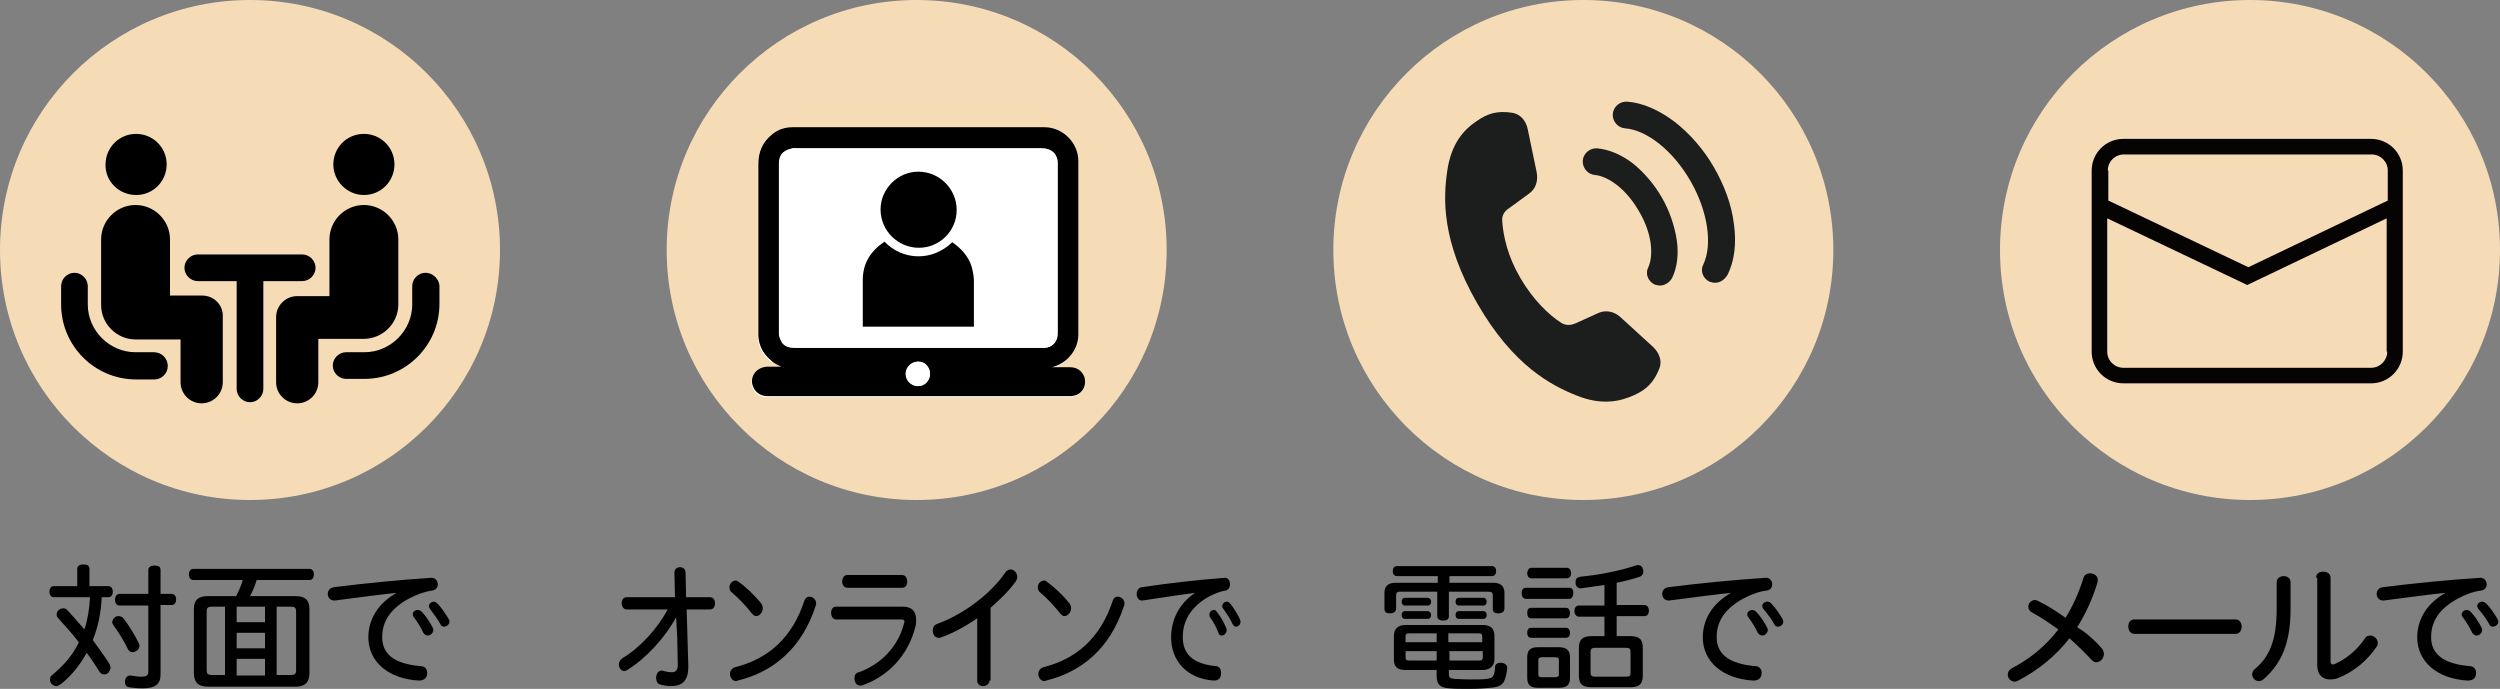 <?xml version="1.0" encoding="utf-8"?>
<!-- Generator: Adobe Illustrator 26.0.1, SVG Export Plug-In . SVG Version: 6.00 Build 0)  -->
<svg version="1.1" id="レイヤー_1" xmlns="http://www.w3.org/2000/svg" xmlns:xlink="http://www.w3.org/1999/xlink" x="0px"
	 y="0px" viewBox="0 0 450 124" style="enable-background:new 0 0 450 124;" xml:space="preserve">
<rect x="0" y="0" width="450" height="124" fill="#808080" stroke="none"/>
<style type="text/css">
	.st0{fill:#F6DBB7;}
	.st1{fill:#060303;}
	.st2{fill:#1C1D1D;}
	.st3{fill:#FFFFFF;}
</style>
<circle class="st0" cx="45" cy="45" r="45"/>
<circle class="st0" cx="165" cy="45" r="45"/>
<circle class="st0" cx="285" cy="45" r="45"/>
<circle class="st0" cx="405" cy="45" r="45"/>
<g>
	<path d="M13.9,102.4c0-0.5,0.4-0.8,1.1-0.8s1.1,0.2,1.1,0.8v3.1h3.4c0.5,0,0.8,0.4,0.8,1c0,0.6-0.3,1-0.8,1h-1.2
		c-0.1,2.6-0.6,5.3-1.6,7.7c1.1,1.5,2.1,2.9,3,4.3c0.1,0.2,0.2,0.5,0.2,0.7c0,0.3-0.2,0.6-0.4,0.9c-0.2,0.2-0.5,0.3-0.7,0.3
		c-0.4,0-0.7-0.2-0.9-0.5c-0.6-1-1.4-2.2-2.3-3.4c0,0.1,0,0.1-0.1,0.2c-1.2,2.1-2.7,4-4.5,5.4c-0.3,0.2-0.6,0.4-0.9,0.4
		c-0.2,0-0.5-0.1-0.8-0.4c-0.2-0.2-0.3-0.5-0.3-0.8c0-0.3,0.1-0.6,0.4-0.8c1.8-1.5,3.4-3.2,4.5-5.3c0.1-0.2,0.2-0.4,0.3-0.6
		c-1.2-1.5-2.5-3-3.7-4.3c-0.2-0.2-0.3-0.4-0.3-0.7c0-0.3,0.1-0.6,0.4-0.8c0.2-0.2,0.5-0.3,0.8-0.3s0.5,0.1,0.7,0.3
		c1,1.1,2,2.2,3.1,3.5c0.6-1.8,0.9-3.8,1-5.8H9.7c-0.5,0-0.8-0.4-0.8-1c0-0.6,0.3-1,0.8-1h4.2V102.4z M21.4,110.9
		c0.3,0,0.7,0.2,0.9,0.5c1,1.3,2,3,2.7,4.4c0.1,0.2,0.1,0.4,0.1,0.5c0,0.3-0.2,0.7-0.6,0.9c-0.2,0.1-0.4,0.2-0.6,0.2
		c-0.4,0-0.7-0.2-0.9-0.6c-0.6-1.3-1.6-2.9-2.6-4.3c-0.1-0.2-0.2-0.3-0.2-0.5c0-0.3,0.2-0.7,0.5-0.9
		C20.9,110.9,21.2,110.9,21.4,110.9z M28.9,121.4c0,1.7-0.9,2.5-3.2,2.5c-1,0-1.9-0.1-2.5-0.2c-0.5-0.1-0.7-0.4-0.7-0.9
		c0-0.1,0-0.2,0-0.3c0.1-0.6,0.5-0.9,0.9-0.9c0.1,0,0.1,0,0.2,0c0.6,0.1,1.2,0.2,1.8,0.2c1,0,1.3-0.2,1.3-0.9V109h-5.2
		c-0.5,0-0.8-0.5-0.8-1c0-0.6,0.3-1.1,0.8-1.1h5.2v-4.3c0-0.5,0.4-0.8,1.1-0.8c0.7,0,1.1,0.2,1.1,0.8v4.3h2c0.5,0,0.8,0.4,0.8,1
		c0,0.6-0.3,1-0.8,1h-2V121.4z"/>
	<path d="M42.5,107.3c0.5-0.9,0.9-1.9,1.2-2.9h-8.9c-0.5,0-0.8-0.4-0.8-1c0-0.6,0.3-1,0.8-1h20.9c0.5,0,0.8,0.4,0.8,1
		c0,0.6-0.3,1-0.8,1h-9.5c-0.3,1-0.7,2-1.2,2.9h8.2c1.7,0,2.5,0.7,2.5,2.3v11.6c0,1.7-0.9,2.4-2.5,2.4H37.4c-1.7,0-2.5-0.8-2.5-2.4
		v-11.6c0-1.6,0.8-2.3,2.5-2.3H42.5z M40.5,109.2h-2.3c-0.8,0-1,0.2-1,0.9v10.5c0,0.7,0.2,0.9,1,0.9h2.3V109.2z M47.7,112v-2.8h-5.1
		v2.8H47.7z M42.6,113.9v2.8h5.1v-2.8H42.6z M42.6,118.6v3h5.1v-3H42.6z M52.3,121.5c0.8,0,1-0.2,1-0.9v-10.5c0-0.7-0.2-0.9-1-0.9
		h-2.5v12.3H52.3z"/>
	<path d="M71.5,106.7c-2.9,0.3-6.7,0.8-11.3,1.4c-0.8,0-1.2-0.6-1.2-1.2c0-0.5,0.3-1.1,1.1-1.2c5.5-0.7,11.5-1.3,17.6-1.7
		c0.7,0,1.1,0.6,1.1,1.2c0,0.5-0.3,1-1,1.1c-1.4,0.2-2.8,0.7-4.3,1.5c-3.6,2-4.7,4.4-4.7,6.9c0,3,2.1,4.8,6.9,5.2
		c0.8,0,1.2,0.6,1.2,1.2c0,0.9-0.5,1.4-1.5,1.4c-5.5-0.3-9.1-3.4-9.1-7.8c0-2.8,1.4-6,5.3-8.1L71.5,106.7z M75.9,110.1
		c0.7,0.7,1.5,1.9,2,2.9c0.1,0.2,0.1,0.3,0.1,0.4c0,0.5-0.5,1-1,1c-0.3,0-0.6-0.2-0.8-0.5c-0.4-0.9-1.1-2-1.7-2.8
		c-0.1-0.1-0.2-0.3-0.2-0.5c0-0.5,0.4-0.8,0.9-0.8C75.5,109.8,75.7,109.9,75.9,110.1z M78.7,108.6c0.7,0.7,1.6,2,2.1,2.9
		c0.1,0.1,0.1,0.3,0.1,0.4c0,0.5-0.5,0.9-1,0.9c-0.2,0-0.5-0.1-0.6-0.4c-0.5-0.9-1.3-2-1.9-2.8c-0.1-0.2-0.2-0.3-0.2-0.5
		c0-0.4,0.4-0.8,0.9-0.8C78.2,108.3,78.5,108.4,78.7,108.6z"/>
</g>
<g>
	<path d="M260.9,104.9h7.9c1.3,0,2,0.6,2,1.8v2.8c0,0.6-0.4,0.9-1.1,0.9c-0.7,0-1-0.2-1-0.9v-2.4c0-0.4-0.2-0.6-0.8-0.6h-7.1v4.4
		c0,0.6-0.4,0.8-1,0.8c-0.6,0-1.1-0.2-1.1-0.8v-4.4H252c-0.5,0-0.7,0.2-0.7,0.6v2.4c0,0.6-0.4,0.9-1.1,0.9c-0.7,0-1-0.2-1-0.9v-2.8
		c0-1.2,0.7-1.8,2-1.8h7.6v-1.2h-7.3c-0.5,0-0.8-0.3-0.8-0.9c0-0.6,0.3-0.9,0.8-0.9h17c0.5,0,0.8,0.3,0.8,0.9c0,0.6-0.3,0.9-0.8,0.9
		h-7.6V104.9z M260.8,121.3c0,0.6,0.1,0.8,1,0.9c0.7,0,1.6,0.1,2.7,0.1c1.4,0,2.3,0,3.1-0.1c0.8-0.1,1.1-0.3,1.2-0.6
		c0.2-0.4,0.3-0.8,0.3-1.5c0-0.5,0.4-0.8,1-0.8c0,0,0.1,0,0.2,0c0.6,0.1,1,0.4,1,0.9c0,0,0,0.1,0,0.1c-0.1,1-0.3,1.8-0.6,2.4
		c-0.4,0.7-1.1,1-2.4,1.1c-1,0.1-2.2,0.2-3.9,0.2c-1.4,0-2.6,0-3.5-0.1c-1.8-0.1-2.3-0.8-2.3-2.3v-1H253c-1.5,0-2.1-0.6-2.1-1.9
		v-4.2c0-1.3,0.7-2,2.1-2h13.9c1.4,0,2.1,0.6,2.1,2v4.1c0,1.3-0.8,2-2.2,2h-6V121.3z M252.9,109c-0.4,0-0.6-0.3-0.6-0.7
		c0-0.4,0.2-0.7,0.6-0.7h4.1c0.3,0,0.6,0.3,0.6,0.7c0,0.4-0.2,0.7-0.6,0.7H252.9z M252.9,111.4c-0.4,0-0.6-0.3-0.6-0.7
		c0-0.4,0.2-0.7,0.6-0.7h4.1c0.3,0,0.6,0.3,0.6,0.7c0,0.4-0.2,0.7-0.6,0.7H252.9z M258.6,114h-4.9c-0.5,0-0.7,0.1-0.7,0.6v1h5.6V114
		z M258.6,117.2H253v1.1c0,0.5,0.2,0.6,0.7,0.6h4.9V117.2z M266.8,115.6v-1c0-0.5-0.2-0.6-0.7-0.6h-5.4v1.6H266.8z M266.2,118.9
		c0.5,0,0.7-0.1,0.7-0.6v-1.1h-6v1.7H266.2z M262.6,109c-0.4,0-0.6-0.3-0.6-0.7c0-0.4,0.2-0.7,0.6-0.7h4.4c0.4,0,0.6,0.3,0.6,0.7
		c0,0.4-0.2,0.7-0.6,0.7H262.6z M262.6,111.4c-0.4,0-0.6-0.3-0.6-0.7c0-0.4,0.2-0.7,0.6-0.7h4.4c0.4,0,0.6,0.3,0.6,0.7
		c0,0.4-0.2,0.7-0.6,0.7H262.6z"/>
	<path d="M274.7,107.8c-0.5,0-0.8-0.4-0.8-1s0.2-1,0.8-1h7.8c0.5,0,0.7,0.4,0.7,1c0,0.5-0.3,1-0.7,1H274.7z M275.6,104.1
		c-0.4,0-0.7-0.4-0.7-0.9c0-0.5,0.3-1,0.7-1h6.4c0.5,0,0.8,0.4,0.8,1c0,0.5-0.3,0.9-0.8,0.9H275.6z M275.6,111.3
		c-0.5,0-0.7-0.4-0.7-1c0-0.5,0.2-0.9,0.7-0.9h6.3c0.4,0,0.7,0.4,0.7,0.9c0,0.5-0.2,1-0.7,1H275.6z M275.6,114.8
		c-0.5,0-0.7-0.4-0.7-0.9s0.2-0.9,0.7-0.9h6.3c0.4,0,0.7,0.4,0.7,0.9c0,0.5-0.2,0.9-0.7,0.9H275.6z M282.6,122c0,1.3-0.6,1.8-2,1.8
		h-3.8c-1.3,0-1.9-0.5-1.9-1.8v-3.7c0-1.3,0.6-1.8,1.9-1.8h3.8c1.3,0,2,0.5,2,1.8V122z M277.6,118.3c-0.4,0-0.7,0.1-0.7,0.5v2.6
		c0,0.4,0.2,0.5,0.7,0.5h2.3c0.4,0,0.7-0.1,0.7-0.5v-2.6c0-0.4-0.2-0.5-0.7-0.5H277.6z M288.8,105.3c-1.4,0.2-2.9,0.4-4.2,0.6
		c0,0-0.1,0-0.1,0c-0.5,0-0.9-0.4-0.9-1c0,0,0-0.1,0-0.2c0-0.5,0.3-0.8,0.9-0.9c3.2-0.3,6.9-1,9.9-2c0.2,0,0.3-0.1,0.4-0.1
		c0.4,0,0.8,0.2,0.9,0.7c0.1,0.2,0.1,0.3,0.1,0.5c0,0.4-0.2,0.7-0.6,0.9c-1.2,0.4-2.7,0.8-4.2,1.1v4h5c0.5,0,0.8,0.5,0.8,1
		c0,0.6-0.3,1-0.8,1h-5v3.6h2.4c1.6,0,2.3,0.5,2.3,2.1v5c0,1.6-0.7,2.1-2.3,2.1h-6.9c-1.6,0-2.3-0.5-2.3-2.1v-5
		c0-1.5,0.7-2.1,2.3-2.1h2.3V111h-4.6c-0.5,0-0.8-0.5-0.8-1c0-0.6,0.3-1,0.8-1h4.6V105.3z M292.7,121.8c0.6,0,0.8-0.1,0.8-0.7v-3.8
		c0-0.5-0.2-0.7-0.8-0.7h-5.6c-0.5,0-0.8,0.2-0.8,0.7v3.8c0,0.5,0.2,0.7,0.8,0.7H292.7z"/>
	<path d="M311.7,106.7c-2.9,0.3-6.7,0.8-11.3,1.4c-0.8,0-1.2-0.6-1.2-1.2c0-0.5,0.3-1.1,1.1-1.2c5.5-0.7,11.5-1.3,17.6-1.7
		c0.7,0,1.1,0.6,1.1,1.2c0,0.5-0.3,1-1,1.1c-1.5,0.2-2.8,0.7-4.3,1.5c-3.6,2-4.7,4.4-4.7,6.9c0,3,2.2,4.8,6.9,5.2
		c0.8,0,1.2,0.6,1.2,1.2c0,0.9-0.5,1.4-1.5,1.4c-5.5-0.3-9.1-3.4-9.1-7.8c0-2.8,1.4-6,5.3-8.1L311.7,106.7z M316.1,110.1
		c0.7,0.7,1.5,1.9,2,2.9c0.1,0.2,0.1,0.3,0.1,0.4c0,0.5-0.5,1-1,1c-0.3,0-0.6-0.2-0.8-0.5c-0.4-0.9-1.1-2-1.7-2.8
		c-0.1-0.1-0.2-0.3-0.2-0.5c0-0.5,0.5-0.8,0.9-0.8C315.6,109.8,315.9,109.9,316.1,110.1z M318.8,108.6c0.7,0.7,1.6,2,2.1,2.9
		c0,0.1,0.1,0.3,0.1,0.4c0,0.5-0.5,0.9-1,0.9c-0.2,0-0.5-0.1-0.6-0.4c-0.5-0.9-1.3-2-2-2.8c-0.1-0.2-0.2-0.3-0.2-0.5
		c0-0.4,0.4-0.8,0.9-0.8C318.4,108.3,318.6,108.4,318.8,108.6z"/>
</g>
<g>
	<path d="M378.4,116.8c0.2,0.3,0.3,0.6,0.3,0.9c0,0.8-0.6,1.5-1.4,1.5c-0.2,0-0.5-0.1-0.8-0.4c-1.1-1.2-2.5-2.6-4-3.9
		c-2.5,3.2-5.6,5.7-9.2,7.6c-0.2,0.1-0.5,0.2-0.6,0.2c-0.8,0-1.3-0.6-1.3-1.3c0-0.4,0.2-0.8,0.7-1.1c3.3-1.7,6.1-4,8.4-7
		c-1.7-1.2-3.3-2.3-4.8-3.1c-0.4-0.2-0.6-0.6-0.6-1c0-0.6,0.5-1.2,1.2-1.2c0.2,0,0.4,0.1,0.6,0.2c1.5,0.7,3.2,1.8,4.9,3
		c1.3-2.1,2.4-4.5,3.2-7.1c0.2-0.7,0.7-0.9,1.2-0.9c0.8,0,1.4,0.5,1.4,1.2c0,0.2,0,0.3-0.1,0.6c-0.9,2.9-2.1,5.5-3.6,7.9
		C375.7,114,377.2,115.4,378.4,116.8z"/>
	<path d="M384.2,114.1c-0.7,0-1.1-0.6-1.1-1.3s0.3-1.3,1.1-1.3h18.2c0.7,0,1.1,0.6,1.1,1.3s-0.4,1.3-1.1,1.3H384.2z"/>
	<path d="M412.3,109.7c0,6.1-1.7,9.8-4.8,12.5c-0.3,0.3-0.6,0.4-0.9,0.4c-0.7,0-1.2-0.6-1.2-1.2c0-0.3,0.1-0.7,0.5-1
		c2.5-2.1,3.9-5,3.9-10.7v-4.9c0-0.7,0.6-1.1,1.3-1.1c0.6,0,1.2,0.4,1.2,1.1V109.7z M416.9,104c0-0.8,0.6-1.1,1.3-1.1
		c0.6,0,1.3,0.3,1.3,1.1v15c0,0.4,0.1,0.6,0.4,0.6c0.1,0,0.3,0,0.4-0.1c1.9-0.8,4-2.5,5.4-4.6c0.2-0.4,0.6-0.5,1-0.5
		c0.6,0,1.3,0.6,1.3,1.3c0,0.2,0,0.5-0.2,0.7c-1.7,2.5-4,4.4-6.6,5.5c-0.6,0.3-1.2,0.4-1.8,0.4c-1.4,0-2.3-0.9-2.3-2.6V104z"/>
	<path d="M440.3,106.7c-2.9,0.3-6.7,0.8-11.3,1.4c-0.8,0-1.2-0.6-1.2-1.2c0-0.5,0.3-1.1,1.1-1.2c5.5-0.7,11.5-1.3,17.6-1.7
		c0.7,0,1.1,0.6,1.1,1.2c0,0.5-0.3,1-1,1.1c-1.5,0.2-2.8,0.7-4.3,1.5c-3.6,2-4.7,4.4-4.7,6.9c0,3,2.2,4.8,6.9,5.2
		c0.8,0,1.2,0.6,1.2,1.2c0,0.9-0.5,1.4-1.5,1.4c-5.5-0.3-9.1-3.4-9.1-7.8c0-2.8,1.4-6,5.3-8.1L440.3,106.7z M444.7,110.1
		c0.7,0.7,1.5,1.9,2,2.9c0.1,0.2,0.1,0.3,0.1,0.4c0,0.5-0.5,1-1,1c-0.3,0-0.6-0.2-0.8-0.5c-0.4-0.9-1.1-2-1.7-2.8
		c-0.1-0.1-0.2-0.3-0.2-0.5c0-0.5,0.5-0.8,0.9-0.8C444.3,109.8,444.5,109.9,444.7,110.1z M447.5,108.6c0.7,0.7,1.6,2,2.1,2.9
		c0,0.1,0.1,0.3,0.1,0.4c0,0.5-0.5,0.9-1,0.9c-0.2,0-0.5-0.1-0.6-0.4c-0.5-0.9-1.3-2-2-2.8c-0.1-0.2-0.2-0.3-0.2-0.5
		c0-0.4,0.4-0.8,0.9-0.8C447,108.3,447.2,108.4,447.5,108.6z"/>
</g>
<g>
	<path d="M121.7,111.1c-2,3.7-5.4,7.4-8.8,9.5c-0.2,0.1-0.4,0.2-0.5,0.2c-0.6,0-1-0.6-1-1.2c0-0.4,0.2-0.8,0.6-1.1
		c3.2-1.9,6.3-5.3,8.2-8.8h-7.4c-0.6,0-0.9-0.6-0.9-1.1c0-0.6,0.3-1.1,0.9-1.1h8.7l-0.1-4.4c0-0.7,0.5-1,1-1s1,0.3,1,1l0.1,4.4h4.3
		c0.6,0,0.9,0.5,0.9,1.1c0,0.6-0.3,1.1-0.9,1.1h-4.2l0.3,10.3c0,2.5-1.1,3.5-3.1,3.5c-0.7,0-1.3-0.1-2-0.3c-0.5-0.1-0.7-0.7-0.7-1.2
		c0-0.7,0.4-1.3,1-1.3c0.1,0,0.2,0,0.4,0.1c0.4,0.1,0.9,0.2,1.4,0.2c0.7,0,1.1-0.3,1.1-1.3l-0.1-5.1L121.7,111.1z"/>
	<path d="M132.9,104.7c1.3,0.9,2.9,2.4,4.1,3.9c0.2,0.3,0.3,0.6,0.3,0.9c0,0.7-0.6,1.4-1.2,1.4c-0.3,0-0.5-0.2-0.7-0.4
		c-1-1.3-2.5-2.9-3.6-3.8c-0.4-0.3-0.5-0.6-0.5-1c0-0.6,0.5-1.2,1.1-1.2C132.5,104.5,132.7,104.5,132.9,104.7z M132.5,122.6
		c-0.7,0-1.1-0.7-1.1-1.3c0-0.5,0.3-1,0.9-1.2c6-1.5,10.3-5.3,12.5-12c0.2-0.5,0.5-0.7,0.9-0.7c0.6,0,1.2,0.5,1.2,1.2
		c0,0.2,0,0.4-0.1,0.5c-2.4,7.4-7.4,11.8-14,13.4C132.8,122.5,132.6,122.6,132.5,122.6z"/>
	<path d="M150.5,111.5c-0.6,0-0.9-0.6-0.9-1.2c0-0.6,0.3-1.1,0.9-1.1h12c1.6,0,2.4,0.8,2.4,2.3c0,0.3,0,0.8-0.1,1.2
		c-1.3,5.3-5,9.1-9.7,10.7c-0.1,0-0.2,0-0.3,0c-0.6,0-1-0.6-1-1.3c0-0.5,0.2-1,0.8-1.1c3.9-1.4,7-4.5,8.1-8.7c0-0.1,0.1-0.2,0.1-0.4
		c0-0.3-0.2-0.4-0.6-0.4H150.5z M152.5,105.8c-0.6,0-0.9-0.6-0.9-1.1c0-0.6,0.3-1.2,0.9-1.2h9.9c0.6,0,0.9,0.6,0.9,1.2
		c0,0.6-0.3,1.1-0.9,1.1H152.5z"/>
	<path d="M178.1,122.5c0,0.6-0.6,1-1.1,1c-0.6,0-1.1-0.3-1.1-1v-11.2c-2.2,1.5-4.4,2.7-6.7,3.5c-0.1,0-0.2,0-0.3,0
		c-0.6,0-1-0.6-1-1.3c0-0.5,0.2-1,0.8-1.2c4.4-1.6,9.4-5.1,12.3-9.3c0.2-0.3,0.6-0.5,0.9-0.5c0.6,0,1.2,0.6,1.2,1.3
		c0,0.3-0.1,0.6-0.3,0.9c-1.3,1.8-2.9,3.3-4.5,4.7V122.5z"/>
	<path d="M188.4,104.7c1.3,0.9,2.9,2.4,4.1,3.9c0.2,0.3,0.3,0.6,0.3,0.9c0,0.7-0.6,1.4-1.2,1.4c-0.3,0-0.5-0.2-0.7-0.4
		c-1-1.3-2.5-2.9-3.6-3.8c-0.4-0.3-0.5-0.6-0.5-1c0-0.6,0.5-1.2,1.1-1.2C188.1,104.5,188.3,104.5,188.4,104.7z M188,122.6
		c-0.7,0-1.1-0.7-1.1-1.3c0-0.5,0.3-1,0.9-1.2c6-1.5,10.3-5.3,12.5-12c0.2-0.5,0.5-0.7,0.9-0.7c0.6,0,1.2,0.5,1.2,1.2
		c0,0.2,0,0.4-0.1,0.5c-2.4,7.4-7.4,11.8-14,13.4C188.3,122.5,188.2,122.6,188,122.6z"/>
	<path d="M215.3,106.7c-2.5,0.3-5.7,0.8-9.7,1.4c-0.7,0-1-0.6-1-1.2c0-0.5,0.3-1.1,0.9-1.2c4.7-0.7,9.8-1.3,15-1.7
		c0.6,0,0.9,0.6,0.9,1.2c0,0.5-0.3,1-0.8,1.1c-1.2,0.2-2.4,0.7-3.7,1.5c-3,2-4,4.4-4,6.9c0,3,1.8,4.8,5.9,5.2c0.7,0,1,0.6,1,1.2
		c0,0.9-0.4,1.4-1.3,1.4c-4.7-0.3-7.7-3.4-7.7-7.8c0-2.8,1.2-6,4.5-8.1L215.3,106.7z M219,110.1c0.6,0.7,1.3,1.9,1.7,2.9
		c0.1,0.2,0.1,0.3,0.1,0.4c0,0.5-0.4,1-0.9,1c-0.3,0-0.5-0.2-0.6-0.5c-0.3-0.9-0.9-2-1.5-2.8c-0.1-0.1-0.1-0.3-0.1-0.5
		c0-0.5,0.4-0.8,0.8-0.8C218.7,109.8,218.9,109.9,219,110.1z M221.4,108.6c0.6,0.7,1.4,2,1.8,2.9c0,0.1,0.1,0.3,0.1,0.4
		c0,0.5-0.4,0.9-0.8,0.9c-0.2,0-0.4-0.1-0.6-0.4c-0.4-0.9-1.1-2-1.7-2.8c-0.1-0.2-0.2-0.3-0.2-0.5c0-0.4,0.4-0.8,0.8-0.8
		C221,108.3,221.2,108.4,221.4,108.6z"/>
</g>
<path class="st1" d="M432.5,41L432.5,41l0-10.3c0-3.2-2.6-5.7-5.7-5.7h-44.6c-3.2,0-5.7,2.6-5.7,5.7v32.6c0,3.2,2.6,5.7,5.7,5.7
	h44.6c3.2,0,5.7-2.6,5.7-5.7v-0.5h0V41z M379.4,30.7c0-1.6,1.3-2.9,2.9-2.9h44.6c1.6,0,2.9,1.3,2.9,2.9v5.4l-25.1,12l-25.2-12V30.7z
	 M429.7,63.3c0,1.6-1.3,2.9-2.9,2.9h-44.6c-1.6,0-2.9-1.3-2.9-2.9v-24l25.2,12l25.1-12V41h0v21.7h0V63.3z"/>
<g>
	<path d="M54.4,50.6c1.3,0,2.4-1.1,2.4-2.4c0-1.3-1.1-2.4-2.4-2.4H35.6c-1.3,0-2.4,1.1-2.4,2.4c0,1.3,1.1,2.4,2.4,2.4h7
		c0,0.1,0,0.1,0,0.2V70c0,1.3,1.1,2.4,2.4,2.4c1.3,0,2.4-1.1,2.4-2.4V50.8c0-0.1,0-0.1,0-0.2H54.4z"/>
	<path d="M65.5,35.1c3.1,0,5.5-2.5,5.5-5.5c0-3.1-2.5-5.5-5.5-5.5c-3.1,0-5.5,2.5-5.5,5.5C60,32.6,62.5,35.1,65.5,35.1z"/>
	<path d="M71.7,54.8V43.1c0-3.4-2.8-6.2-6.2-6.2c-3.4,0-6.2,2.8-6.2,6.2v10.2h-5.8c-2.1,0-3.8,1.7-3.8,3.8v11.7
		c0,2.1,1.7,3.8,3.8,3.8c2.1,0,3.8-1.7,3.8-3.8V61h8.1C68.9,61,71.7,58.2,71.7,54.8z"/>
	<path d="M76.6,49.1c-1.3,0-2.4,1.1-2.4,2.4v3.3c0,4.7-3.9,8.6-8.6,8.6h-3.3c-1.3,0-2.4,1.1-2.4,2.4c0,1.3,1.1,2.4,2.4,2.4h3.3
		c7.4,0,13.5-6,13.5-13.5v-3.3C79,50.2,77.9,49.1,76.6,49.1z"/>
	<path d="M27.7,63.4h-3.3c-4.7,0-8.6-3.9-8.6-8.6v-3.3c0-1.3-1.1-2.4-2.4-2.4c-1.3,0-2.4,1.1-2.4,2.4v3.3c0,7.4,6,13.5,13.5,13.5
		h3.3c1.3,0,2.4-1.1,2.4-2.4C30.2,64.5,29.1,63.4,27.7,63.4z"/>
	<path d="M24.5,35.1c3.1,0,5.5-2.5,5.5-5.5c0-3.1-2.5-5.5-5.5-5.5c-3.1,0-5.5,2.5-5.5,5.5C18.9,32.6,21.4,35.1,24.5,35.1z"/>
	<path d="M36.4,53.2h-5.8V43.1c0-3.4-2.8-6.2-6.2-6.2c-3.4,0-6.2,2.8-6.2,6.2v11.8c0,3.4,2.8,6.2,6.2,6.2h8.1v7.7
		c0,2.1,1.7,3.8,3.8,3.8c2.1,0,3.8-1.7,3.8-3.8V57C40.2,54.9,38.5,53.2,36.4,53.2z"/>
</g>
<g>
	<g>
		<path class="st2" d="M291.7,57.1c-1.2-1.1-2.7-1.3-3.9-0.8l-4.2,1.9c-0.9,0.4-1.8,0.4-2.6-0.1c-2.3-1.5-5-4.1-7.3-8
			c-2.3-3.9-3.1-7.5-3.3-10.3c-0.1-1,0.4-1.8,1.2-2.3l3.7-2.7c1.1-0.8,1.6-2.2,1.3-3.8l-1.6-7.7c-0.3-1.6-1.4-2.8-2.8-3
			c-2.7-0.4-4.4,0.1-6.4,1.5c-2.4,1.6-4.6,4.1-5.3,9c-0.7,4.8-1.1,12.5,5.4,23.8s13.4,14.8,17.9,16.6c4.5,1.8,7.8,1.1,10.4-0.1
			c2.2-1,3.5-2.3,4.5-4.8c0.5-1.3,0-2.8-1.2-3.9L291.7,57.1z"/>
	</g>
	<g>
		<path class="st2" d="M298.8,51.4c-0.3,0-0.7-0.1-1-0.2c-1.2-0.6-1.7-2-1.1-3.1c0.9-2,0.8-5.9-1.7-10.1c-2.4-4.2-5.7-6.3-7.9-6.5
			c-1.3-0.1-2.3-1.3-2.2-2.6c0.1-1.3,1.3-2.3,2.6-2.2c2.1,0.2,4.3,1.1,6.4,2.7c2,1.6,3.8,3.7,5.2,6.1c1.4,2.4,2.3,5.1,2.7,7.6
			c0.4,2.6,0.1,5-0.8,6.9C300.5,50.9,299.6,51.4,298.8,51.4z"/>
	</g>
	<g>
		<path class="st2" d="M308.7,50.9c-0.3,0-0.7-0.1-1-0.2c-1.2-0.6-1.7-2-1.1-3.1c1.7-3.6,0.8-9.6-2.3-15c-3.1-5.4-7.8-9.2-11.8-9.5
			c-1.3-0.1-2.3-1.3-2.2-2.6c0.1-1.3,1.3-2.3,2.6-2.2c2.8,0.2,5.7,1.5,8.5,3.6c2.7,2.1,5.2,4.9,7.1,8.2c1.9,3.3,3.2,6.8,3.6,10.2
			c0.5,3.5,0.1,6.6-1.1,9.1C310.4,50.4,309.6,50.9,308.7,50.9z"/>
	</g>
</g>
<g>
	<path class="st3" d="M141.2,66.2c-0.1,0-0.3,0-0.4,0c-0.9,0-1.9,0-2.8,0c-1.8,0-3,1.5-2.7,3.1c0.2,1.3,1.3,2.2,2.7,2.2
		c18.2,0,36.4,0,54.6,0c0.1,0,0.2,0,0.3,0c0.5-0.2,1-0.3,1.3-0.5c0.9-0.6,1.3-1.8,0.9-2.9c-0.4-1.1-1.3-1.8-2.6-1.8c-1,0-2,0-2.9,0
		c-0.1,0-0.2,0-0.5,0c0.2-0.1,0.4-0.1,0.5-0.1c2.5-0.8,4.4-3.2,4.4-5.8c0-10.4,0-20.8,0-31.2c0-3.3-2.8-6.1-6.1-6.1
		c-15.1,0-30.2,0-45.3,0c-1.3,0-2.5,0.4-3.6,1.2c-1.8,1.4-2.6,3.2-2.6,5.4c0,10.1,0,20.2,0,30.3c0,0.2,0,0.4,0,0.6
		c0.1,1.8,0.8,3.2,2.2,4.4C139.5,65.4,140.3,65.9,141.2,66.2z"/>
	<path d="M141.2,66.2c-0.9-0.3-1.8-0.7-2.5-1.4c-1.4-1.2-2.1-2.6-2.2-4.4c0-0.2,0-0.4,0-0.6c0-10.1,0-20.2,0-30.3
		c0-2.2,0.8-4,2.6-5.4c1-0.8,2.2-1.2,3.6-1.2c15.1,0,30.2,0,45.3,0c3.3,0,6.1,2.8,6.1,6.1c0,10.4,0,20.8,0,31.2c0,2.6-1.8,5-4.4,5.8
		c-0.1,0-0.2,0.1-0.5,0.1c0.2,0,0.4,0,0.5,0c1,0,2,0,2.9,0c1.3,0,2.2,0.7,2.6,1.8c0.3,1.1,0,2.2-0.9,2.9c-0.4,0.3-0.9,0.4-1.3,0.5
		c-0.1,0-0.2,0-0.3,0c-18.2,0-36.4,0-54.6,0c-1.4,0-2.4-0.9-2.7-2.2c-0.3-1.6,0.9-3,2.7-3.1c0.9,0,1.9,0,2.8,0
		C141,66.2,141.1,66.2,141.2,66.2z M165.3,62.6c5.1,0,10.3,0,15.4,0c2.4,0,4.8,0,7.2,0c1.4,0,2.4-1.1,2.4-2.5c0-10.3,0-20.6,0-30.9
		c0-0.6-0.2-1.1-0.5-1.5c-0.6-0.8-1.5-1-2.5-1c-14.7,0-29.4,0-44.1,0c-0.2,0-0.4,0-0.6,0c-0.4,0.1-0.9,0.2-1.3,0.5
		c-0.9,0.5-1.1,1.4-1.1,2.4c0,10.1,0,20.1,0,30.2c0,0.2,0,0.4,0,0.5c0.1,0.5,0.3,0.9,0.5,1.3c0.5,0.8,1.4,1,2.3,1
		C150.5,62.6,157.9,62.6,165.3,62.6z M167.4,67.3c0-1.2-1-2.2-2.2-2.2c-1.2,0-2.2,1-2.2,2.2c0,1.2,1,2.2,2.2,2.2
		C166.5,69.5,167.4,68.5,167.4,67.3z"/>
	<path class="st3" d="M165.3,62.6c-7.4,0-14.8,0-22.2,0c-0.9,0-1.8-0.2-2.3-1c-0.3-0.4-0.4-0.9-0.5-1.3c-0.1-0.2,0-0.4,0-0.5
		c0-10.1,0-20.1,0-30.2c0-1,0.2-1.8,1.1-2.4c0.4-0.2,0.9-0.3,1.3-0.5c0.2-0.1,0.4,0,0.6,0c14.7,0,29.4,0,44.1,0c1,0,1.8,0.2,2.5,1
		c0.3,0.5,0.5,1,0.5,1.5c0,10.3,0,20.6,0,30.9c0,1.4-1,2.5-2.4,2.5c-2.4,0-4.8,0-7.2,0C175.5,62.6,170.4,62.6,165.3,62.6z
		 M159.2,43.5c-2.5,1.7-3.9,3.9-4,7c0,2.7,0,5.3,0,8c0,0.1,0,0.3,0,0.4c6.7,0,13.3,0,20,0c0-0.2,0-0.3,0-0.5c0-2.6,0-5.2,0-7.8
		c0-0.8-0.1-1.7-0.4-2.5c-0.6-1.9-1.8-3.3-3.5-4.4C167.9,47.1,162.5,46.9,159.2,43.5z M172.2,37.8c0-3.8-3.1-6.9-6.9-6.8
		c-3.7,0-6.8,3.1-6.8,6.8c0,3.8,3.1,6.9,6.9,6.9C169.1,44.6,172.2,41.5,172.2,37.8z"/>
	<path class="st3" d="M167.4,67.3c0,1.2-1,2.2-2.1,2.2c-1.2,0-2.2-1-2.2-2.2c0-1.2,1-2.2,2.2-2.2C166.5,65,167.4,66.1,167.4,67.3z"
		/>
	<path d="M159.2,43.5c3.3,3.4,8.6,3.6,12.2,0.1c1.6,1.1,2.9,2.5,3.5,4.4c0.2,0.8,0.4,1.7,0.4,2.5c0,2.6,0,5.2,0,7.8
		c0,0.2,0,0.3,0,0.5c-6.7,0-13.3,0-20,0c0-0.1,0-0.3,0-0.4c0-2.7,0-5.3,0-8C155.3,47.4,156.7,45.2,159.2,43.5z"/>
	<path d="M172.2,37.8c0,3.8-3.1,6.8-6.8,6.8c-3.8,0-6.9-3.1-6.9-6.9c0-3.7,3.1-6.8,6.8-6.8C169.1,30.9,172.2,34,172.2,37.8z"/>
</g>
</svg>
